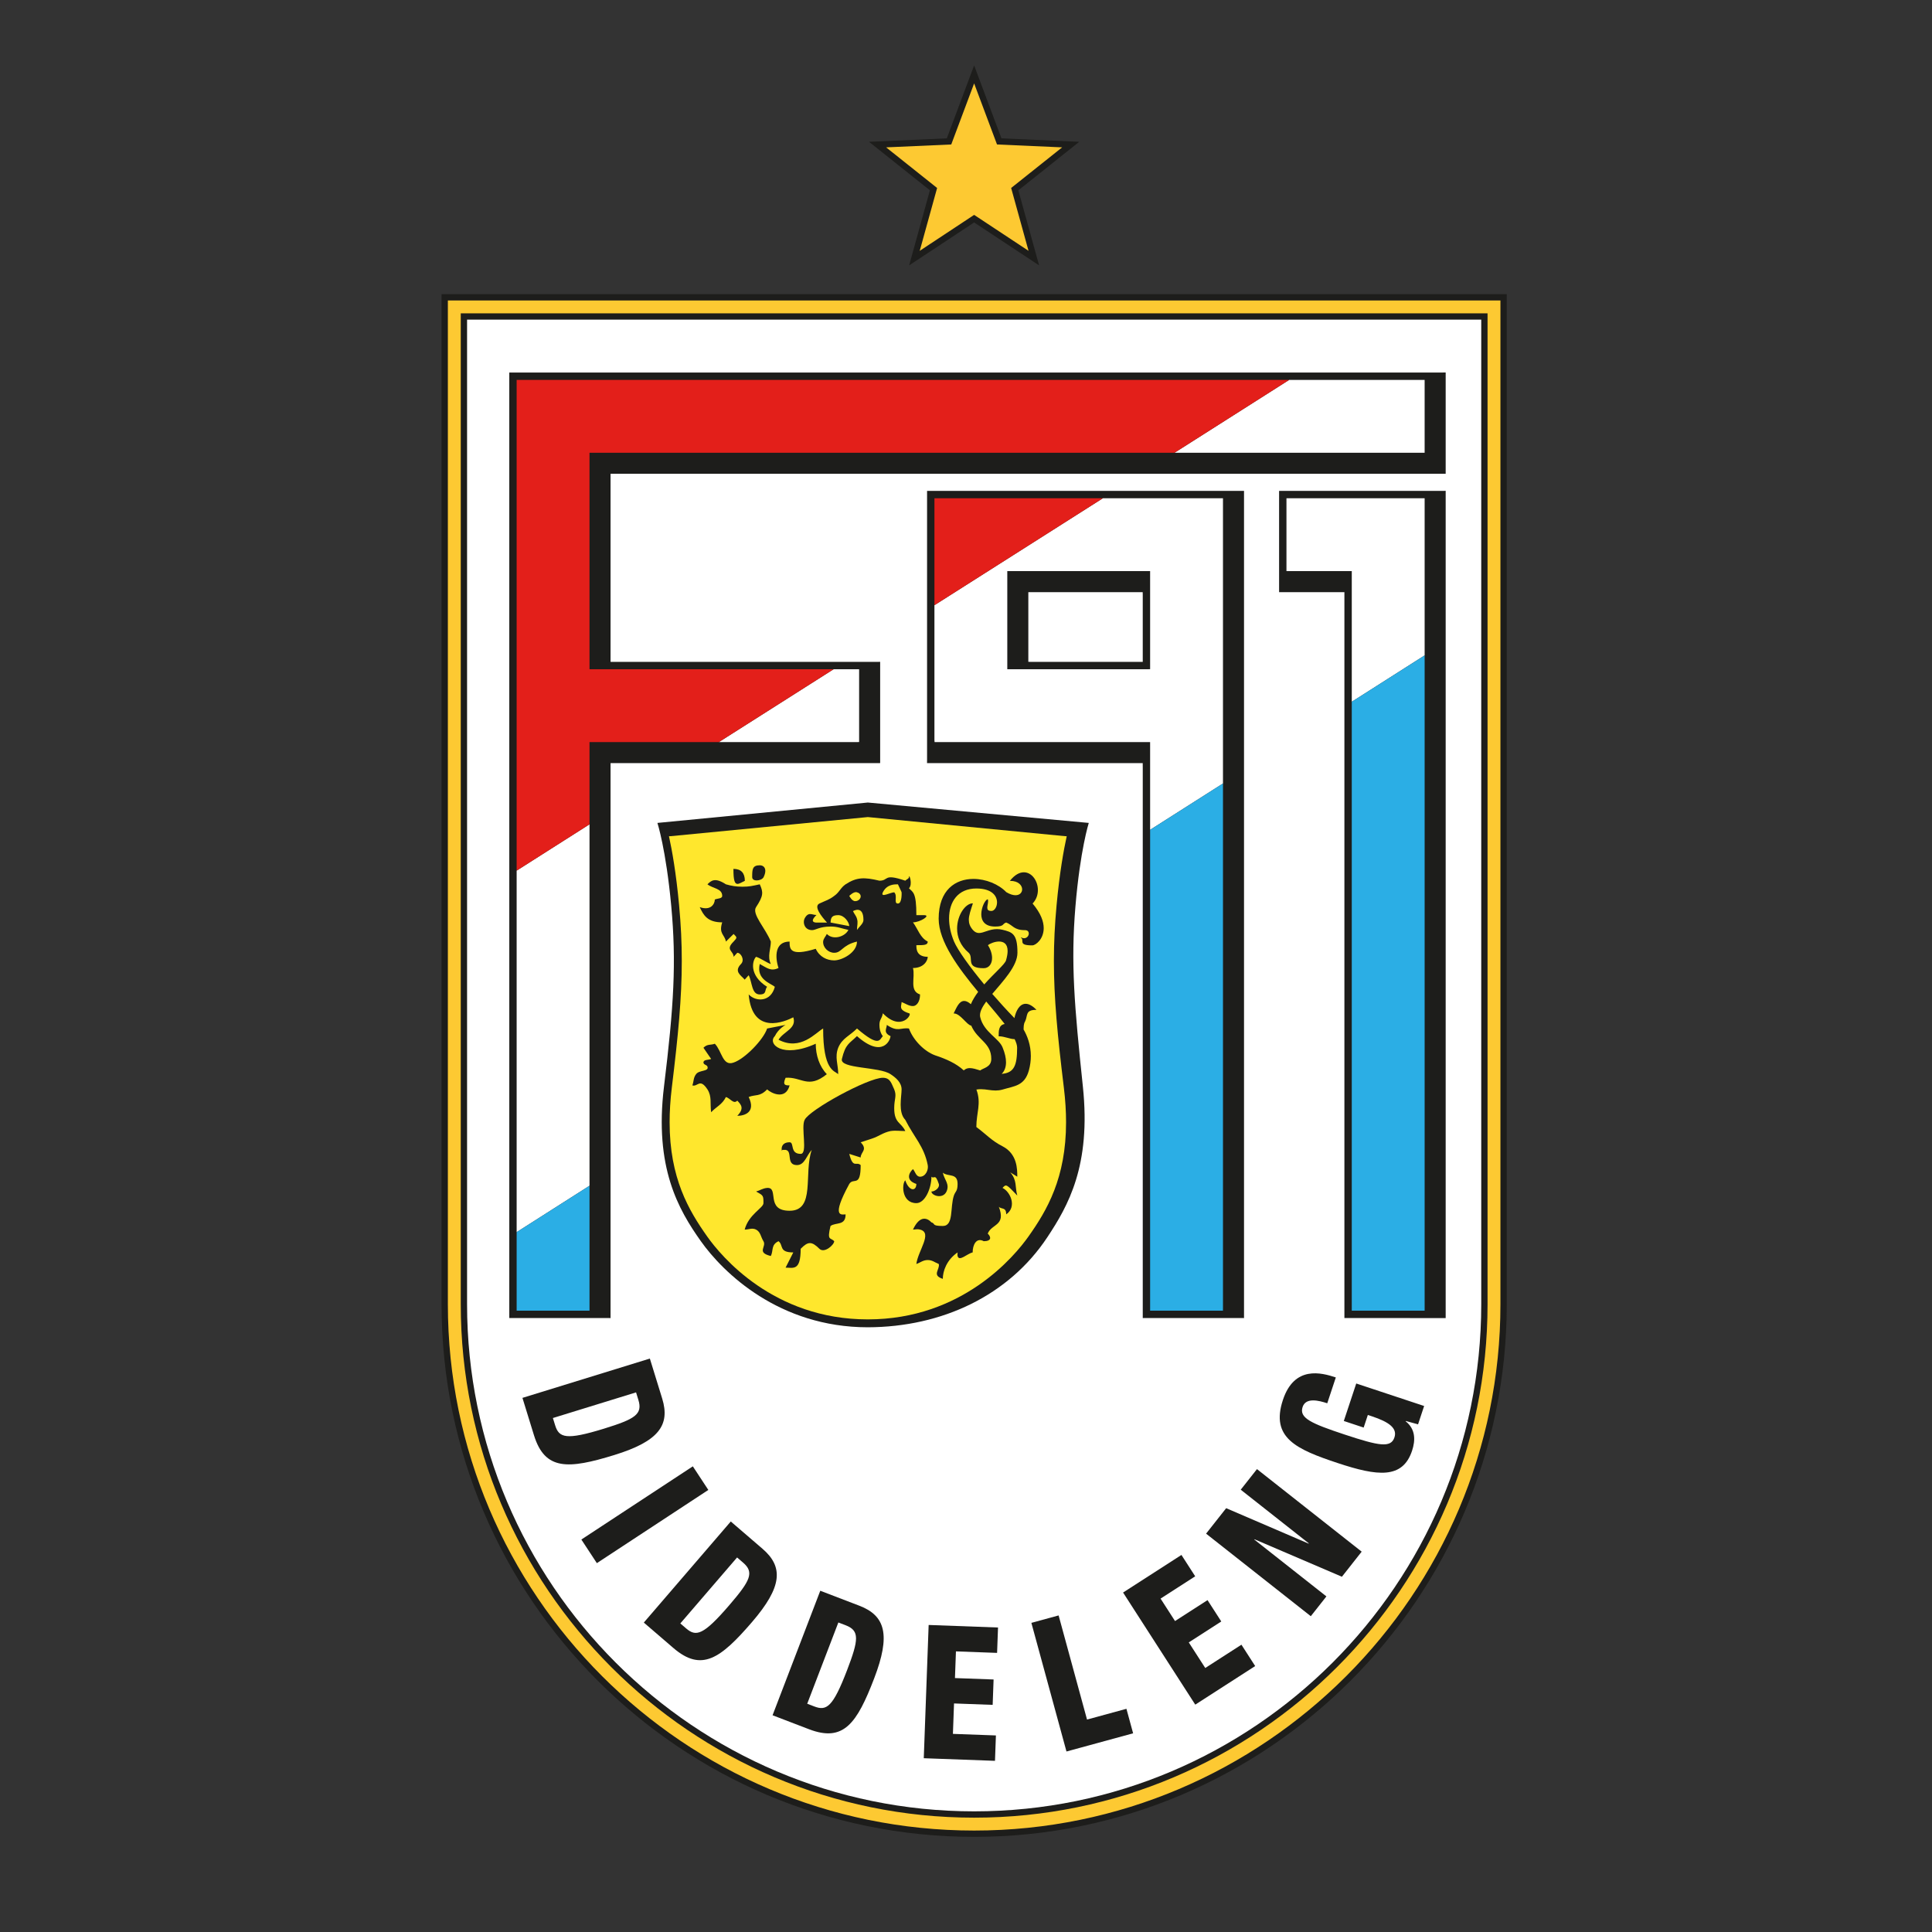<?xml version="1.0" encoding="utf-8"?>
<!-- Generator: Adobe Illustrator 24.1.2, SVG Export Plug-In . SVG Version: 6.00 Build 0)  -->
<svg version="1.1" id="Слой_1" xmlns="http://www.w3.org/2000/svg" xmlns:xlink="http://www.w3.org/1999/xlink" x="0px" y="0px"
	 viewBox="0 0 1024 1024" style="enable-background:new 0 0 1024 1024;" xml:space="preserve">
<rect x="0" y="0" width="1024" height="1024" fill="#333333" stroke="none"/>
<style type="text/css">
	.st0{fill:#1D1D1B;}
	.st1{fill:#FDC932;}
	.st2{fill:#FFFFFF;}
	.st3{fill:#FFE72D;}
	.st4{fill:#E31F1A;}
	.st5{fill:#2BAEE5;}
</style>
<path class="st0" d="M234.032,155.899v535.387c0,155.654,126.634,282.289,282.288,282.289
	c155.655,0,282.289-126.635,282.289-282.289v-535.387H234.032z"/>
<path class="st1" d="M244.209,166.076v525.211c0,150.043,122.069,272.112,272.111,272.112
	c150.042,0,272.113-122.069,272.113-272.112V166.076H244.209z M795.262,159.246
	c0,3.325,0,532.041,0,532.041c0,153.81-125.133,278.942-278.942,278.942
	c-153.809,0-278.942-125.133-278.942-278.942c0,0,0-528.716,0-532.041
	C240.694,159.246,791.947,159.246,795.262,159.246"/>
<path class="st2" d="M785.086,169.422c0,3.324,0,521.864,0,521.864
	c0,148.197-120.568,268.765-268.767,268.765c-148.197,0-268.765-120.568-268.765-268.765
	c0,0,0-518.54,0-521.864C250.869,169.422,781.771,169.422,785.086,169.422z"/>
<path class="st0" d="M293.046,751.584l1.182,3.83c2.049,6.64,5.69,8.034,25.93,1.791
	c16.457-5.078,20.535-7.641,18.198-15.216l-1.234-4.001L293.046,751.584z
	 M344.439,720.069l6.538,21.196c4.36,14.131-1.91,22.684-25.367,29.921
	c-24.497,7.557-36.808,8.278-42.612-10.535l-6.092-19.749L344.439,720.069"/>
<rect x="306.227" y="795.452" transform="matrix(0.836 -0.549 0.549 0.836 -384.577 319.106)" class="st0" width="70.672" height="14.966"/>
<path class="st0" d="M360.589,860.451l3.04,2.614c5.268,4.533,9.091,3.774,22.905-12.283
	c11.232-13.056,13.321-17.397,7.31-22.566l-3.174-2.732L360.589,860.451z
	 M387.329,806.419l16.816,14.465c11.211,9.646,10.455,20.223-5.555,38.831
	c-16.719,19.435-26.758,26.598-41.683,13.758l-15.668-13.478L387.329,806.419"/>
<path class="st0" d="M427.841,903.018l3.743,1.434c6.489,2.487,9.832,0.482,17.412-19.298
	c6.163-16.082,6.663-20.873-0.74-23.71l-3.911-1.498L427.841,903.018z
	 M434.763,843.13l20.713,7.938c13.809,5.292,16.669,15.504,7.885,38.425
	c-9.174,23.938-16.204,34.07-34.588,27.027l-19.299-7.396L434.763,843.13"/>
<polygon class="st0" points="492.203,861.266 528.971,862.615 528.478,876.067 506.668,875.268 
	506.148,889.412 526.624,890.163 526.131,903.615 505.655,902.864 505.065,918.988 
	527.856,919.823 527.363,933.275 489.617,931.893 "/>
<polygon class="st0" points="546.65,860.147 561.088,856.209 576.148,911.402 597.032,905.704 
	600.575,918.691 565.253,928.328 "/>
<polygon class="st0" points="595.254,844.073 626.189,824.154 633.477,835.473 615.126,847.289 
	622.788,859.189 640.016,848.098 647.302,859.415 630.076,870.508 638.81,884.072 
	657.984,871.727 665.271,883.044 633.515,903.493 "/>
<polygon class="st0" points="639.25,812.869 649.893,799.367 693.573,818.145 693.683,818.006 
	657.614,789.571 666.217,778.659 721.718,822.41 711.24,835.703 664.888,815.838 
	664.777,815.978 703.022,846.127 694.75,856.622 "/>
<path class="st0" d="M703.472,743.768c-4.32-1.431-11.319-3.283-13.057,1.959
	c-1.935,5.835,4.418,8.691,22.269,14.609c18.323,6.072,24.52,7.188,26.398,1.522
	c1.599-4.82-2.727-8.131-11.934-11.182l-2.161-0.716l-2.215,6.68l-10.522-3.488
	l6.587-19.872l35.984,11.926l-3.222,9.725l-6.501-1.779l-0.057,0.169
	c5.285,4.192,5.21,10.08,3.388,15.576c-5.017,15.137-18.354,13.531-39.304,6.587
	c-21.987-7.287-35.819-13.373-29.149-33.498
	c6.082-18.35,20.428-14.44,28.038-11.917L703.472,743.768z"/>
<path class="st0" d="M501.826,73.327c-2.082,0.092-41.232,1.83-41.232,1.83
	s30.649,24.415,32.28,25.714c-0.556,2.008-11.009,39.786-11.009,39.786
	s32.705-21.607,34.444-22.756c1.737,1.148,34.442,22.756,34.442,22.756
	s-10.452-37.778-11.008-39.786c1.63-1.299,32.281-25.714,32.281-25.714
	s-39.15-1.738-41.231-1.83c-0.733-1.952-14.483-38.66-14.483-38.66
	S502.558,71.375,501.826,73.327z"/>
<path class="st1" d="M504.184,76.571c0,0,9.686-25.856,12.126-32.367
	c2.438,6.51,12.125,32.367,12.125,32.367s27.578,1.225,34.521,1.533
	c-5.437,4.331-27.027,21.529-27.027,21.529s7.363,26.612,9.216,33.311
	c-5.798-3.832-28.835-19.053-28.835-19.053s-23.038,15.221-28.837,19.053
	c1.853-6.699,9.217-33.311,9.217-33.311s-21.59-17.198-27.026-21.529
	C476.607,77.795,504.184,76.571,504.184,76.571z"/>
<path class="st0" d="M766.239,698.608V260.157l-2.172,0.023h-86.121v52.082l0.013,1.592
	c9.04,0,24.625,0,34.609,0l-0.003,0.674c0,55.611,0,384.059,0,384.059L766.239,698.608z"/>
<path class="st0" d="M659.357,698.608V260.164l-2.027,0.016H491.365v142.439l-0.023,1.854
	h114.318l0.025,2.328v291.807l1.109-0.021h51.669L659.357,698.608z M604.788,350.799
	h-58.728l-1.022-0.019c0-0.063,0-33.45,0-36.924c9.946,0,49.292,0,60.613,0l0.032,1.324
	c0,9.907,0,25.9,0,35.626L604.788,350.799"/>
<path class="st0" d="M459.969,703.487h0.005c-47.052,0-76.677-28.929-88.526-45.658
	c-11.85-16.729-24.746-39.036-19.518-81.905
	c5.228-42.869,6.622-65.872,3.834-95.846c-2.788-29.973-7.319-43.914-7.319-43.914
	l111.525-10.805l117.105,10.805c0,0-4.581,14.406-7.081,44.379
	c-2.502,29.974-0.554,52.493,3.955,95.381c4.41,41.939-7.889,63.284-18.826,79.813
	C534.676,686.642,499.347,703.372,459.969,703.487z"/>
<path class="st3" d="M564.428,443.183c-23.33-2.26-103.213-9.999-104.459-10.119
	c-1.245,0.121-80.954,7.843-104.379,10.113l-1.03,0.045
	c1.594,7.21,3.762,19.205,5.369,36.471c0.971,10.436,1.431,20.017,1.431,29.653
	c0,19.582-1.901,39.394-5.278,67.087c-0.806,6.615-1.174,12.712-1.174,18.355
	c0,29.597,10.105,46.722,19.954,60.625c7.293,10.296,34.985,43.892,85.111,43.893
	c50.125-0.001,77.816-33.597,85.11-43.893
	c9.849-13.902,19.954-31.028,19.954-60.625c0-5.643-0.367-11.74-1.173-18.355
	c-3.378-27.693-5.279-47.505-5.279-67.087c0-9.636,0.46-19.217,1.431-29.653
	c1.607-17.267,3.774-29.263,5.369-36.473L564.428,443.183z"/>
<path class="st0" d="M322.479,698.587H269.932V197.445h494.482l1.824-0.014v53.688
	c0,0-428.606,0-442.633,0c0,4.061,0,43.818,0,98.28l0.007,1.4h141.939l0.952-0.015
	v53.664l-1.388,0.025H323.613l-0.007,1.612c0,115.631,0,259.024,0,292.523
	L322.479,698.587z"/>
<path class="st0" d="M382.784,488.864c-1.955,6.16,1.309,6.371,1.966,10.194l4.07-4.034
	c1.955,1.908,1.955,1.908,0,4.034c-4.562,4.458,0,4.88,0,8.068l1.955-2.127
	c1.966,0,4.081,3.824,1.966,5.946c-3.922,4.037,0,5.946,1.954,8.281l2.116-2.335
	c1.956,3.82,1.472,10.19,5.876,10.19c3.911,0,2.449-2.548,3.911-4.032
	c-9.786-6.158-7.83-14.016-5.867-15.922c2.279,0.635,5.704,3.181,7.829,3.819
	c-1.962-4.033,0-8.065,0-11.887c-2.778-7.009-10.276-14.651-7.829-18.262
	c3.912-5.944,3.912-7.852,1.956-12.096c-3.92,0.849-5.544,1.274-9.129,1.274
	c-3.428,0-5.876-0.425-8.808-1.274c-5.876-3.822-7.832-1.914-9.787,0
	c2.936,2.331,7.821,2.121,7.821,6.152c0,1.485-2.44,1.276-3.91,1.909
	c0,2.128-1.956,6.16-7.992,4.035C372.838,485.049,374.963,488.864,382.784,488.864z"
	/>
<path class="st0" d="M390.877,468.477c0.991-0.005,2.257-0.827,3.855-1.603l0.052-0.027
	v-0.061c-0.005-4.073-2.014-6.248-5.966-6.254h-0.088v0.097
	C388.734,466.649,389.397,468.452,390.877,468.477z"/>
<path class="st0" d="M401.051,466.651c1.443-0.004,3.103-0.652,3.668-1.726
	c0.638-1.319,0.917-2.436,0.919-3.35c-0.005-1.934-1.266-2.952-2.951-2.954
	c-3.973,0.007-4.007,2.248-4.009,6.258
	C398.681,466.144,399.81,466.651,401.051,466.651z"/>
<path class="st0" d="M390.775,591.409c3.92,0,9.956-1.907,6.036-9.976
	c3.747-1.487,5.876,0,9.786-4.039c1.962,1.912,9.782,5.954,11.907-2.116
	c-2.124,0-3.914,0-2.124-4.034c8.486-0.638,11.911,6.15,21.859-1.914
	c-3.911-4.035-5.875-9.979-5.875-16.136c-17.774,8.069-25.766,0-21.685-4.034
	c1.954-4.032,5.701-5.941,5.701-5.941l-9.782,1.909
	c-1.955,5.946-11.902,16.135-17.778,18.048c-5.866,2.12-6.195-6.159-9.946-9.981
	c-2.285,0.854-3.911,0-6.036,2.124l4.08,5.945
	c-1.468,0.634-4.08,0.211-4.08,1.913c0.161,1.273,1.632,1.058,2.125,2.12
	c0.98,2.762-4.404,1.704-6.034,4.035c-1.471,1.914-1.141,3.614-1.957,5.948
	c2.936,0.845,3.911-4.034,7.992,2.116c2.439,3.83,1.303,7.436,1.955,12.108
	c2.772-2.976,5.866-4.042,7.832-8.069c2.278,0.634,4.07,4.027,6.025,1.915
	C392.741,585.46,394.695,587.379,390.775,591.409z"/>
<path class="st0" d="M473.952,587.379c0-5.101,1.47-6.37,0-9.985
	c-1.463-2.969-1.958-6.15-6.028-6.15c-7.832,0-38.983,16.984-41.426,22.29
	c-2.126,3.819,1.793,18.046-2.126,18.046c-5.867,0-3.254-6.154-5.867-6.154
	c-5.871,0-3.914,6.154-3.914,4.031c0.652,0,1.145,0,1.79,0
	c3.922,0.633,0,8.064,6.036,8.064c4.081,0,5.06-5.089,7.832-8.064
	c-4.405,12.527,2.115,32.269-11.744,32.269c-13.046,0-5.376-12.527-11.907-12.101
	c-2.452,0.207-3.587,1.272-5.867,1.91c3.912,2.128,3.912,2.128,3.912,6.158
	c0,2.548-7.832,5.948-9.948,14.016c2.279,0,3.911-1.066,6.036,0
	c2.44,1.273,2.44,3.82,3.912,6.154c1.793,2.972-3.912,5.95,3.917,7.851
	c1.461-2.969,0-5.936,4.073-7.851c2.773,2.117,0,5.95,7.828,5.95l-4.081,8.064
	c4.081,0,7.991,1.901,7.991-9.977c3.92-4.036,5.878-4.036,9.957,0
	c2.609,2.544,7.821-2.121,7.821-4.036c-1.955-2.12-3.91,0-1.955-8.068
	c2.942-2.116,7.993,0,7.993-6.155c-1.955,0-7.993,2.125,1.951-16.13
	c2.288-3.618,6.038,2.115,6.038-9.989c-2.277-2.115-4.073,2.129-6.038-5.941
	l6.038,1.915c0-2.977,3.916-4.038,0-8.069l5.873-1.91
	c3.911-1.278,5.875-3.191,9.945-4.039c2.93-0.423,4.897,0,7.831,0
	C477.707,594.804,473.952,595.451,473.952,587.379z"/>
<path class="st0" d="M529.313,549.16v0.097h0.092c3.013-0.003,5.832,1.504,8.327,1.512
	c0.014,0,0.022-0.005,0.042-0.005c0.838,1.719,1.328,3.255,1.326,4.551
	c-0.022,9.315-1.527,13.345-8.197,13.857c1.461-1.402,2.308-3.462,2.305-6.146
	c0-2.18-0.549-4.772-1.771-7.749c-1.833-4.941-9.965-8.105-11.89-16.12
	c-0.091-0.345-0.128-0.692-0.128-1.054c-0.008-2.103,1.326-4.573,3.301-7.275
	c3.599,4.262,7.013,8.281,9.784,11.896
	C529.344,543.319,529.317,546.232,529.313,549.16z M541.113,497.026
	c2.129,1.303-1.925,4.083,6.063,4.036c1.714-0.01,6.002-3.227,6.012-9.128
	c0-3.473-1.499-7.857-5.888-13.042c1.97-2.066,2.808-4.641,2.808-7.14
	c0-4.842-3.16-9.41-7.439-9.417c-2.242,0-4.778,1.267-7.296,4.387l-0.136,0.159
	h0.202c4.358,0.006,6.317,2.416,6.322,4.49
	c-0.005,1.636-1.206,3.113-3.524,3.119c-1.294,0-2.93-0.467-4.883-1.631
	c-4.043-4.213-10.84-7.012-17.441-7.012c-9.397,0.019-18.386,5.717-18.401,21.106
	c0.006,12.081,10.492,26.179,20.928,38.77c-1.584,2.123-2.948,4.32-3.859,6.523
	c-1.395-1.22-2.554-1.719-3.548-1.719c-2.812,0.016-4.166,3.846-5.524,6.482
	l-0.074,0.147h0.157c3.393-0.025,6.947,6.256,9.181,6.435
	c3.33,7.754,10.653,9.002,10.628,17.672c0.017,4.453-4.322,4.778-5.852,6.094
	c-2.104-0.655-3.949-1.24-5.537-1.242c-1.193-0.003-2.254,0.342-3.181,1.221
	c-4.007-3.676-9.144-5.98-15.191-7.985c-5.873-2.125-11.738-8.278-13.865-14.224
	c-4.401-0.638-5.865,2.125-11.739-1.909c0,1.909-2.117,4.034,1.953,5.941
	c0,1.914-4.07,12.103-17.773,0c-4.084,4.034-6.034,4.034-7.99,12.103
	c-1.304,5.308,19.887,4.032,25.762,8.068c2.93,1.914,5.876,4.458,5.876,8.064
	c0,4.039-1.954,12.108,1.955,16.14c4.73,9.341,9.947,14.011,11.905,23.987
	c0.493,2.55-1.141,6.159-4.078,6.159c-2.123,0-2.607-2.763-3.745-4.03
	c-2.126,1.906-4.082,5.942,1.791,7.86c0,4.025-3.917,4.025-5.872-1.918
	c-1.955,1.918-1.955,12.1,5.872,12.1c4.728,0,7.99-8.068,7.99-14.013
	c1.465,1.489,1.957-2.124,3.91,3.83c0.657,1.897-1.953,4.025-3.91,4.025
	c0,2.128,6.029,4.245,7.995,0c1.792-4.025-1.147-6.163-1.966-9.979
	c2.942,2.337,7.832,0,7.832,5.954c0,4.025-1.142,3.816-1.955,6.152
	c-2.119,6.368,0,16.133-5.876,16.133c-6.198,0-3.75-1.276-6.029-1.911
	c-1.958-2.119-6.036-4.244-9.781,3.825c1.299,0,2.279-0.423,3.745,0
	c6.853,1.699-1.137,11.256-1.955,18.256c2.277-0.849,3.59-2.116,6.033-2.116
	c2.447,0,3.755,1.267,5.868,2.116c0.657,2.967-3.91,5.945,2.119,7.851
	c0-4.039,1.966-9.967,7.832-14.003c0,0.63-0.162,1.273,0,1.901
	c0.816,3.188,5.057-1.271,7.988-1.901c0-4.035,1.955-8.07,5.875-5.95
	c4.08,0,4.08-2.12,2.115-4.034c2.129-5.31,9.787-4.034,5.878-14.221
	c1.299,1.479,3.909,0,3.909,4.032c5.875-4.032,2.126-12.105-1.955-14.015
	c1.955-2.115,1.955-2.115,7.83,4.038c-1.302-4.676,0-8.07-3.749-12.31
	l3.749,2.327c0-4.03,0-12.1-7.83-16.135
	c-5.866-2.968-8.647-6.369-13.866-10.193c0-7.606,2.754-12.481,0.03-19.862
	c0.828-0.144,1.618-0.191,2.373-0.191c2.753,0,5.107,0.698,7.776,0.698
	c1.158,0,2.378-0.13,3.71-0.507c6.337-1.897,11.627-1.914,13.926-10.042
	c0.751-2.745,1.066-5.332,1.066-7.73c-0.003-5.968-1.932-10.781-3.841-14.053
	c0.061-1.417-0.051-2.877,0.807-4.311c1.507-3.059-0.019-6.088,5.796-6.107
	h0.227l-0.166-0.172c-2.145-2.159-3.992-3.044-5.56-3.044
	c-3.26,0.019-5.198,3.79-5.957,7.587c-4.123-4.253-8.088-8.598-11.745-12.826
	c5.778-6.882,13.325-14.731,13.341-21.792c0.025-10.205-2.841-10.944-7.896-12.195
	c-1.053-0.259-2.032-0.363-2.946-0.363c-4.103,0.001-7.002,2.078-9.507,2.07
	c-1.154,0-2.222-0.421-3.325-1.679c-1.534-1.814-2.095-3.492-2.098-5.315
	c0-2.412,1.002-5.088,2.117-8.597l0.039-0.132h-0.122
	c-3.82,0.019-8.24,6.248-8.246,13.369c0,4.379,1.684,9.105,6.239,12.916
	c2.683,2.805-1.957,8.115,7.882,8.09c2.728-0.004,4.419-2.265,4.419-5.409
	c0-2.005-0.674-4.37-2.184-6.772c0.877-0.797,3.497-1.959,5.872-1.957
	c2.405,0.014,4.538,1.136,4.55,5c0,1.32-0.253,2.959-0.843,4.978
	c-0.563,2.054-6.362,6.905-11.548,12.765c-8.103-9.78-14.124-18.369-16.011-22.754
	c-1.749-4.181-2.63-8.377-2.63-12.206c0.012-8.965,4.788-15.885,14.453-15.889
	c8.376,0.007,10.969,4.014,10.976,7.363c-0.006,2.451-1.403,4.536-2.976,4.543
	c-1.817-0.021-2.18-0.714-2.199-1.737c-0.001-0.997,0.428-2.303,0.428-3.461
	c0-0.311-0.031-0.608-0.106-0.893l-0.023-0.069h-0.065
	c-1.256,0.053-3.391,4.099-3.415,7.916c0.004,3.349,1.743,6.501,7.335,6.506
	c5.07,0.008,3.698-1.533,5.891-2.13c3.66,1.466,4.029,4.041,9.932,4.041
	c1.446,0.006,2.023,0.838,2.028,1.771c-0.003,1.171-0.956,2.508-2.508,2.511
	c-0.482,0-1.018-0.126-1.609-0.435l-0.083,0.172
	c0.003,0.003,0.004,0.003,0.008,0.006
	C541.106,497.021,541.109,497.024,541.113,497.026"/>
<path class="st0" d="M452.102,482.922c0,0,5.542-3.398,5.542,4.67
	c0,1.915-2.115,3.398-3.424,5.306c0-2.329,0.653-3.817,0-5.942
	C453.728,485.258,452.75,484.407,452.102,482.922 M450.137,474.852
	c0,0,2.451-2.548,4.084-1.908c0.976,0.214,1.792,0.852,1.955,1.908
	c0.16,1.485-1.302,2.761-2.771,2.761C451.61,477.829,450.137,474.852,450.137,474.852
	 M477.869,472.944c0,0,0.325,5.945-1.954,5.945c-2.448,0,0-4.037-1.964-5.945
	c-1.958,0-7.5,3.184-6.028,0c2.117-4.244,6.028-4.244,7.992-4.244
	C477.869,472.73,477.869,472.944,477.869,472.944 M444.275,485.049
	c3.198,0,5.75,3.656,5.852,5.806l-9.758-1.87h-0.148
	C440.332,486.32,440.944,485.049,444.275,485.049 M402.687,510.946
	c-1.956,8.281,5.873,10.191,7.992,12.103c-2.119,8.07-9.948,8.07-13.868,4.032
	c1.956,22.079,19.569,14.225,23.65,12.104c1.955,5.942-5.055,7.431-7.828,11.889
	c11.738,6.152,19.731-3.821,23.65-5.946c0,22.291,5.865,22.291,7.991,24.203
	c0-5.307-1.955-8.918,0-14.013c2.115-5.1,6.195-6.37,9.946-10.19
	c11.898,10.19,11.898,5.946,13.703,4.032c0,0-1.805-1.907-1.805-5.941
	c0-2.976,1.313-3.188,1.805-6.158c9.946,10.191,15.983,0,13.856,0
	c-5.865-1.912-3.911-3.825-3.911-5.942c2.277,0.848,3.747,2.117,6.037,2.117
	c1.791,0,3.745-2.117,3.745-6.155c-5.872-1.913-2.446-8.916-3.745-14.015
	c5.865,0,7.823-4.034,7.823-5.94c-6.033,0-6.033-4.246-6.033-6.161
	c4.075,0,6.033,0,6.033-1.907c-4.078-2.126-5.051-6.373-7.823-10.194
	c3.745,0,9.781-3.815,5.865-3.815h-4.075c0-12.105-1.791-12.105-3.917-14.227
	c2.126-2.121,0-8.069,0-5.944c0,0.849-1.138,1.059-1.955,1.908
	c-11.901-4.034-8.482,0-13.706,0c-7.979-1.908-12.06-1.908-17.932,1.914
	c-2.772,1.909-3.26,4.244-6.038,6.152c-2.773,2.13-4.233,2.34-7.821,4.037
	c-3.227,1.507,1.094,6.866,4.011,10.095l-5.807-0.001
	c-0.007,0-1.723-0.039-1.725-1.099c-0.006-0.539,0.428-1.427,1.786-2.765
	l0.172-0.169h-0.233c-1.041,0.004-2.059-0.475-3.085-0.478
	c-1.027-0.008-2.046,0.508-3.028,2.435c-0.239,0.517-0.364,1.13-0.364,1.762
	c0.005,2.043,1.318,4.321,4.352,4.328c2.009-0.011,3.934-1.909,9.946-1.909
	c3.677-0.005,5.923,1.12,9.325,1.783c-1.73,3.597-8.081,5.618-11.439,2.153
	c-0.657,1.483-1.795,2.338-1.955,4.034c-0.163,3.185,2.772,5.941,5.865,5.941
	c4.082,0,4.082-4.034,12.072-5.941c0,5.941-7.99,9.974-12.072,9.974
	c-3.91,0-7.821-1.906-9.785-6.152c-13.86,4.246-13.86,0-13.86-3.822
	c-7.825,0-7.825,8.068-5.871,14.008C408.56,514.983,406.598,513.066,402.687,510.946"
	/>
<path class="st2" d="M273.835,653.059c0-43.902,0-116.93,0-191.606l38.618-24.549
	c0,68.627,0,141.018,0,191.561L273.835,653.059z"/>
<polygon class="st2" points="441.829,354.703 455.348,354.703 455.351,355.829 455.351,393.295 
	454.312,393.321 381.01,393.321 "/>
<path class="st2" d="M683.296,201.349c42.515,0,70.86,0,71.791,0c0,3.382,0,35.235,0,38.618
	c-1.393,0-59.183,0-132.57,0L683.296,201.349z"/>
<path class="st2" d="M648.205,415.264c0-82.641,0-149.71,0-151.18c-0.74,0-30.551,0-63.66,0
	l-89.277,56.688c0,27.388,0,57.324,0,71.503l0.082,1.044H609.582l0.005,1.718v44.786
	L648.205,415.264z M533.885,354.704v-52.002h75.702v51.994l-1.137,0.006h-73.105
	L533.885,354.704"/>
<path class="st2" d="M716.47,371.948c0-41.15,0-69.246,0-69.246s-31.145,0-34.621,0
	c0-3.383,0-35.236,0-38.618c3.614,0,69.626,0,73.238,0c0,1.077,0,34.958,0,83.285
	L716.47,371.948z"/>
<path class="st4" d="M273.835,461.453c0-126.683,0-258.106,0-260.105c2.925,0,276.002,0,409.46,0
	l-60.779,38.617c-130.406,0-310.064,0-310.064,0s0,48.448,0,113.717l0.006,1.02h129.37
	l-60.82,38.618h-68.559l0.002,1.091c0,13.84,0,28.083,0,42.493L273.835,461.453z"/>
<path class="st4" d="M584.545,264.084c-0.03,0-88.114,0-89.277,0c0,1.652,0,27.748,0,56.688
	L584.545,264.084z"/>
<path class="st5" d="M312.453,628.466c0,39.233,0,65.299,0,66.217c-3.383,0-35.235,0-38.618,0
	c0-0.679,0-16.31,0-41.624L312.453,628.466z"/>
<path class="st5" d="M648.205,415.264c0,99.005,0,220.36,0,278.043l-0.016,1.377h-37.302
	l-1.3-0.005V439.824L648.205,415.264z"/>
<path class="st5" d="M755.087,347.369c0,124.404,0,344.541,0,347.314c-3.382,0-35.234,0-38.617,0
	c0-2.824,0-210.946,0-322.735L755.087,347.369z"/>
</svg>
